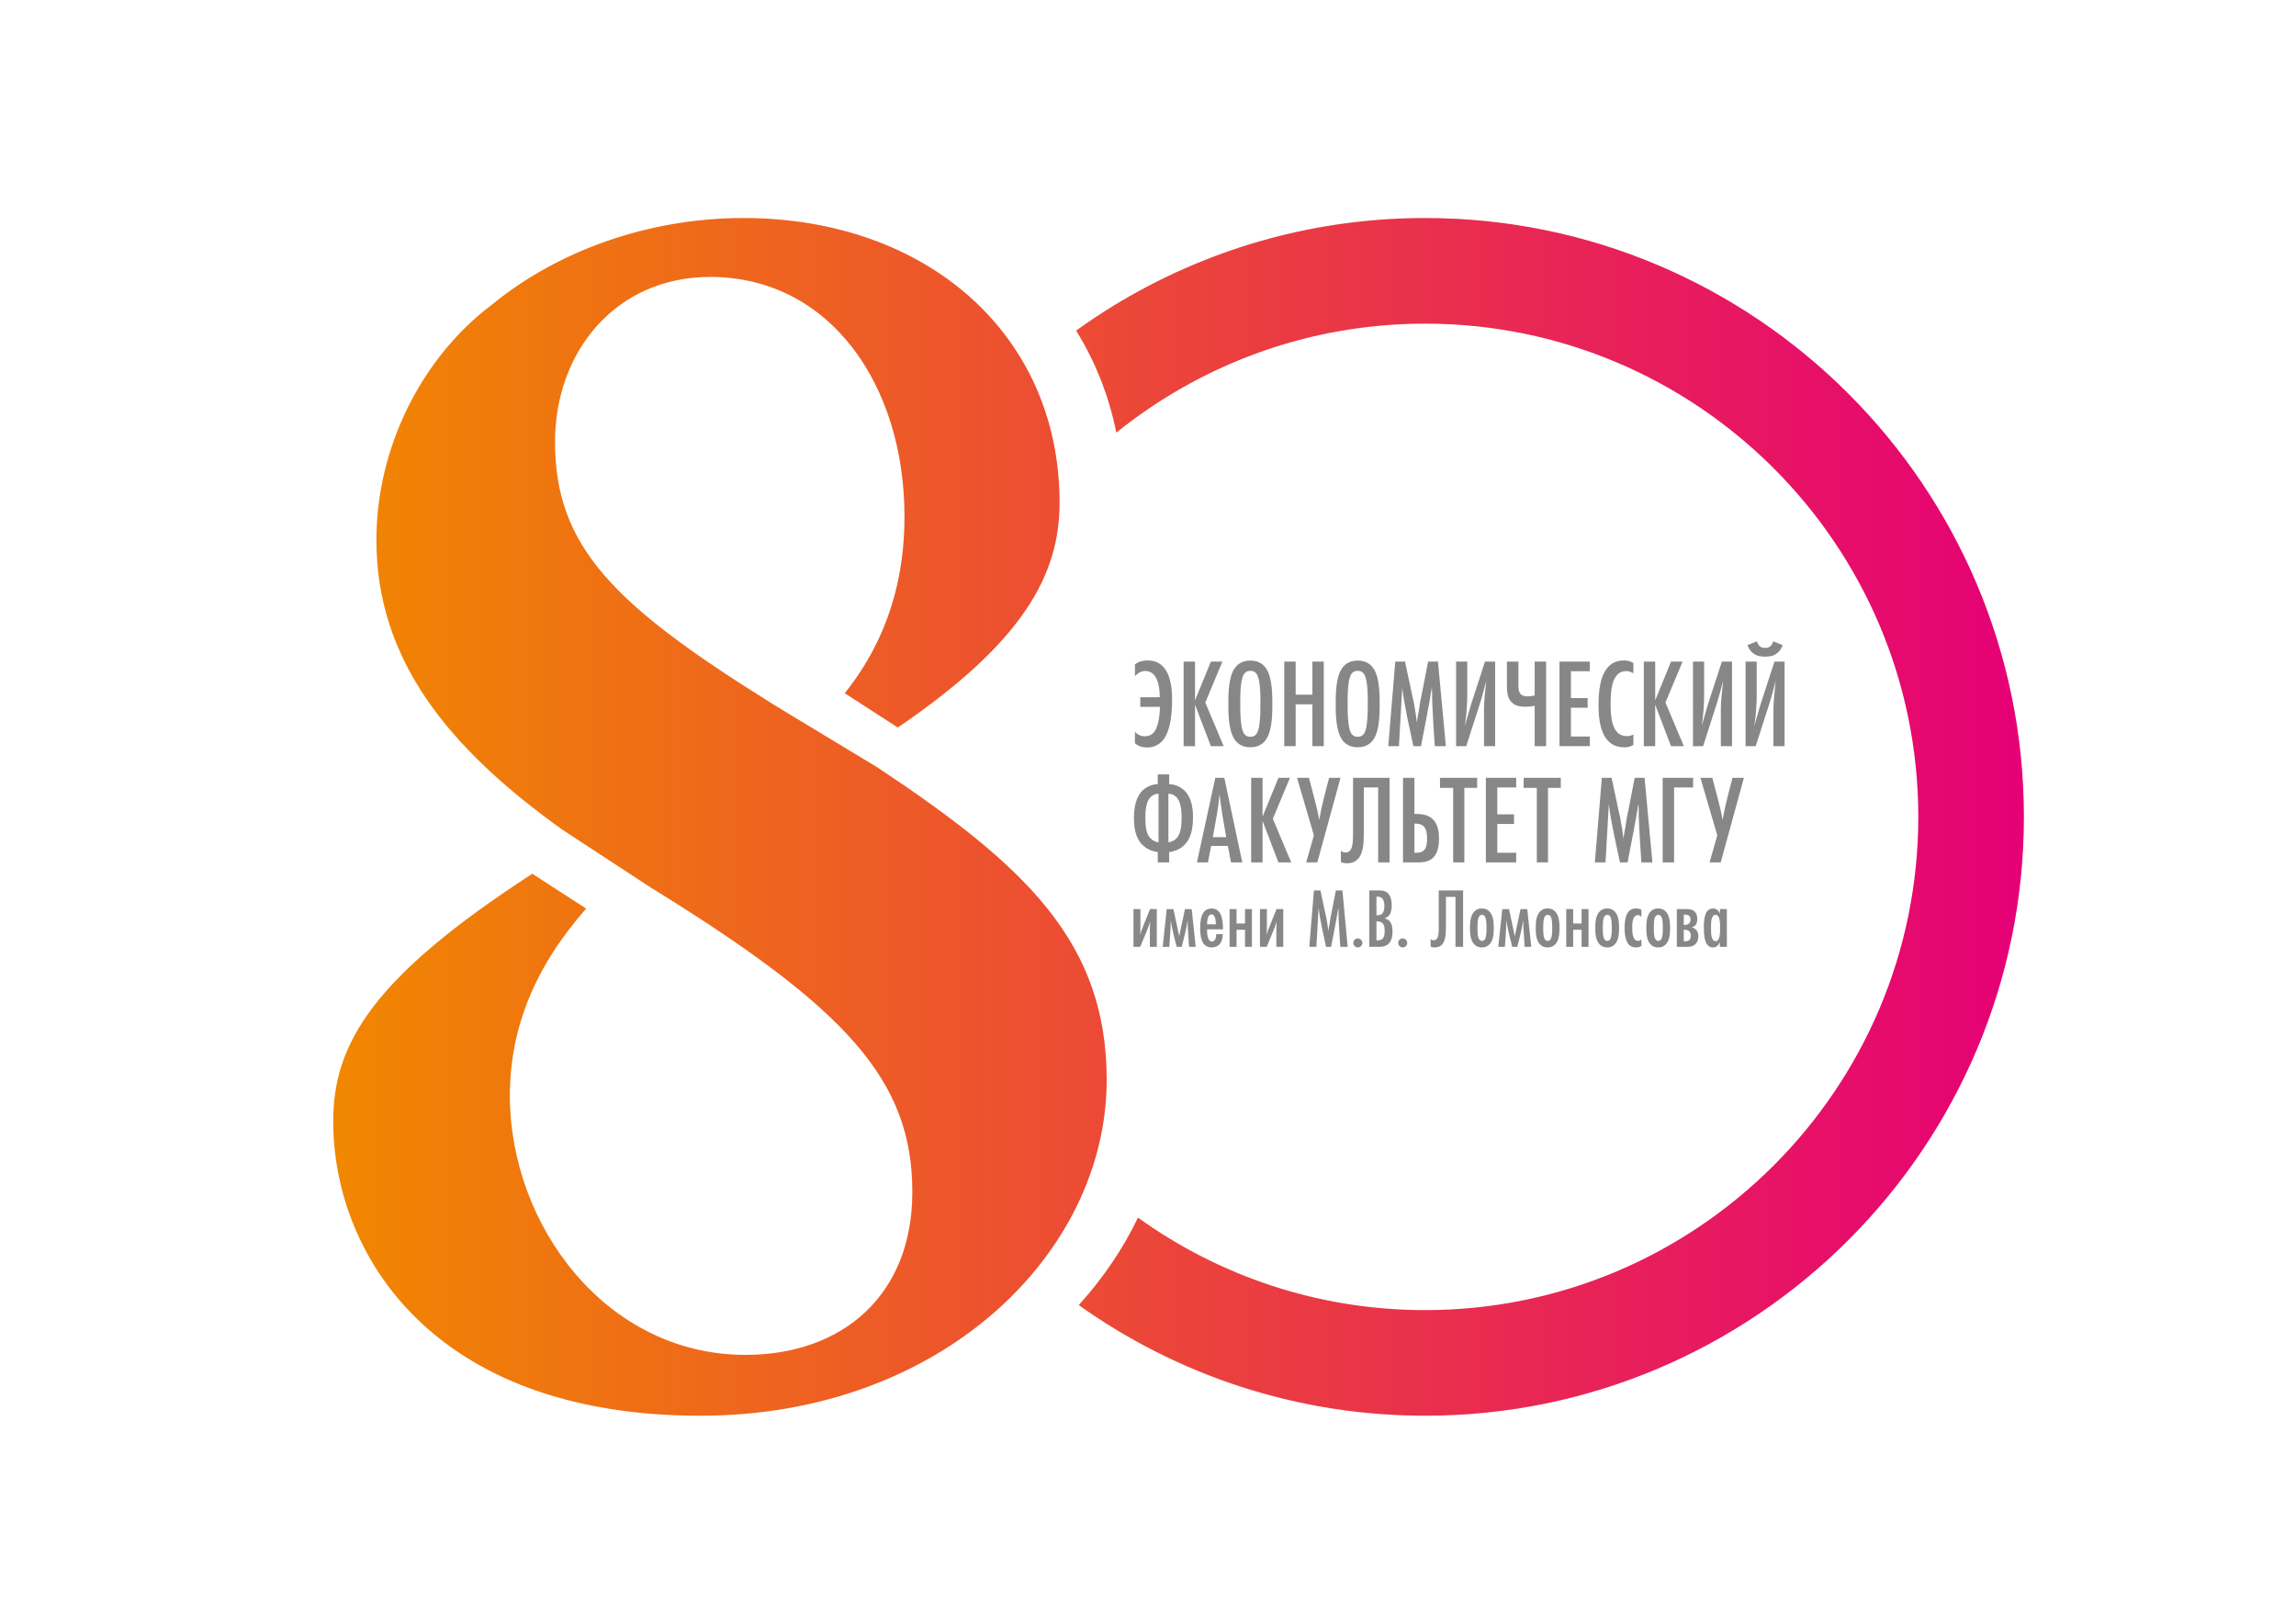 <?xml version="1.0" encoding="utf-8"?>
<!-- Generator: Adobe Illustrator 17.0.0, SVG Export Plug-In . SVG Version: 6.00 Build 0)  -->
<!DOCTYPE svg PUBLIC "-//W3C//DTD SVG 1.1//EN" "http://www.w3.org/Graphics/SVG/1.1/DTD/svg11.dtd">
<svg version="1.1" id="Слой_1" xmlns="http://www.w3.org/2000/svg" xmlns:xlink="http://www.w3.org/1999/xlink" x="0px" y="0px"
	 width="841.89px" height="595.276px" viewBox="0 0 841.89 595.276" enable-background="new 0 0 841.89 595.276"
	 xml:space="preserve">
<linearGradient id="SVGID_1_" gradientUnits="userSpaceOnUse" x1="122.178" y1="299.479" x2="742.119" y2="299.479">
	<stop  offset="0" style="stop-color:#F18700"/>
	<stop  offset="1" style="stop-color:#E50076"/>
</linearGradient>
<path fill="url(#SVGID_1_)" d="M180.488,111.603c-25.914,19.433-42.472,52.549-42.472,86.379c0,43.892,26.341,76.313,68.494,106.414
	l0.01-0.01l31.752,20.781c71.843,44.283,96.255,70.588,96.255,111.805c0,38.151-25.909,59.745-61.18,59.745
	c-51.114,0-86.384-47.508-86.384-95.016c0-25.019,9.346-47.441,27.967-68.602l-19.752-12.767c-58.161,37.729-73,62.075-73,90.726
	c0,48.228,35.996,107.973,134.612,107.973c88.54,0,149.004-59.745,149.004-123.09c0-50.219-29.14-78.154-83.977-114.546
	l-35.07-21.197c-1.281-0.792-2.577-1.584-3.822-2.361c-58.027-36.125-79.409-57.497-79.409-95.839
	c0-33.116,22.319-60.47,56.874-60.47c43.907,0,71.262,39.591,71.262,87.819c0,21.449-5.262,43.928-21.902,64.796l19.454,12.576
	c45.882-31.243,59.318-55.918,59.318-82.408c0-61.91-48.948-104.382-115.894-104.382C237.357,79.928,204.242,92.17,180.488,111.603
	 M394.586,121.196c6.995,11.28,12.021,23.841,14.747,37.416c31.017-24.978,70.403-39.957,113.235-39.957
	c99.707,0,180.824,81.122,180.824,180.829s-81.117,180.824-180.824,180.824c-39.257,0-75.618-12.576-105.293-33.908
	c-5.535,11.517-12.87,22.288-21.727,32.066c35.878,25.539,79.728,40.564,127.02,40.564c121.064,0,219.551-98.488,219.551-219.546
	c0-121.064-98.487-219.556-219.551-219.556C474.844,79.928,430.644,95.241,394.586,121.196"/>
<g>
	<path fill="#878787" d="M465.22,340.372c-0.283,0.741-0.561,1.456-0.777,2.325c0.031-0.586,0.093-2.011,0.093-2.51v-6.908h-2.541
		v13.852h2.479l2.793-6.79c0.303-0.772,0.586-1.518,0.833-2.541c-0.062,0.807-0.093,1.769-0.093,2.448v6.882h2.541v-13.852h-2.474
		L465.22,340.372z"/>
	<path fill="#878787" d="M444.28,333.062c-3.842,0-4.187,4.306-4.187,7.186c0,2.978,0.345,7.098,4.244,7.098
		c1.523,0,2.824-0.746,3.472-2.109c0.437-0.895,0.499-1.795,0.53-2.788h-2.387c0,1.023-0.216,2.695-1.579,2.695
		c-1.769,0-1.769-3.225-1.769-4.434h5.828C448.431,337.831,448.179,333.062,444.28,333.062z M442.603,338.855
		c0.062-1.055,0.092-3.621,1.61-3.621c1.553,0,1.553,2.536,1.615,3.621H442.603z"/>
	<path fill="#878787" d="M428.71,316.165v-3.806c2.696-0.283,4.552-1.538,5.622-2.608c2.418-2.417,3.112-6.039,3.112-10.174
		c0-4.094-0.838-7.53-3.158-9.763c-1.209-1.158-3.112-2.232-5.576-2.366v-3.534h-4.187v3.534c-2.459,0.134-4.367,1.209-5.571,2.366
		c-1.399,1.347-3.163,4.135-3.163,9.994c0,3.858,0.648,7.525,3.112,9.943c1.07,1.07,2.932,2.325,5.622,2.608v3.806L428.71,316.165
		L428.71,316.165z M428.427,290.982c1.445,0.041,2.469,0.741,2.978,1.296c1.63,1.671,1.857,5.113,1.857,7.438
		c0,3.019-0.226,6.085-2.042,7.803c-0.602,0.561-1.585,1.116-2.793,1.307V290.982z M422.018,307.519
		c-1.811-1.718-2.047-4.784-2.047-7.803c0-2.325,0.237-5.766,1.862-7.438c0.509-0.556,1.528-1.255,2.973-1.296v17.844
		C423.597,308.635,422.625,308.079,422.018,307.519z"/>
	<path fill="#878787" d="M455.524,316.165l-6.605-31.002h-3.292l-6.743,31.002h4.043l1.163-6.039h6.131l1.163,6.039H455.524z
		 M444.697,306.917c0.972-5.205,1.996-10.411,2.505-15.704c0.555,5.247,1.487,10.499,2.417,15.704H444.697z"/>
	<polygon fill="#878787" points="456.512,338.572 453.416,338.572 453.416,333.278 450.874,333.278 450.874,347.131 
		453.416,347.131 453.416,340.871 456.512,340.871 456.512,347.131 459.053,347.131 459.053,333.278 456.512,333.278 	"/>
	<polygon fill="#878787" points="606.921,258.35 612.733,273.549 617.424,273.549 610.686,257.562 616.961,242.553 612.733,242.553 
		606.921,256.77 606.921,242.553 602.739,242.553 602.739,273.549 606.921,273.549 	"/>
	<path fill="#878787" d="M595.538,273.966c1.44,0,2.14-0.139,3.395-0.879v-3.812c-0.839,0.417-1.533,0.602-2.464,0.602
		c-5.576,0-5.9-7.479-5.9-11.527c0-3.945,0.046-12.314,5.668-12.314c0.977,0,1.857,0.324,2.695,0.792v-3.766
		c-1.255-0.694-2.047-0.926-3.487-0.926c-8.503,0-9.295,10.082-9.295,16.45C586.15,264.954,587.266,273.966,595.538,273.966z"/>
	<polygon fill="#878787" points="472.993,285.164 468.77,285.164 462.952,299.386 462.952,285.164 458.775,285.164 458.775,316.165 
		462.952,316.165 462.952,300.97 468.77,316.165 473.461,316.165 466.722,300.178 	"/>
	<path fill="#878787" d="M559.382,259.095c1.07,0,2.186-0.093,3.349-0.37v14.824h4.182v-30.996h-4.182v12.412
		c-0.746,0.18-1.538,0.324-2.464,0.324c-0.561,0-1.816,0-2.557-0.699c-0.88-0.792-0.931-2.325-0.931-3.21v-8.827h-4.228v8.688
		c0,2.839,0.278,5.298,2.325,6.738C556.224,258.956,557.988,259.095,559.382,259.095z"/>
	<polygon fill="#878787" points="555.946,288.698 555.946,285.164 544.836,285.164 544.836,316.165 555.946,316.165 
		555.946,312.637 549.017,312.637 549.017,302.087 555.154,302.087 555.154,298.553 549.017,298.553 549.017,288.698 	"/>
	<path fill="#878787" d="M643.076,239.672c1.347,0.926,2.834,1.07,4.141,1.07c1.296,0,2.788-0.144,4.135-1.07
		c0.977-0.653,1.857-1.769,2.325-3.163l-3.487-1.394c-0.139,0.648-0.515,1.348-0.977,1.764c-0.602,0.561-1.301,0.653-1.996,0.653
		c-0.607,0-1.399-0.093-2.001-0.653c-0.468-0.417-0.838-1.209-0.977-1.764l-3.482,1.394
		C641.219,237.903,642.104,239.019,643.076,239.672z"/>
	<path fill="#878787" d="M629.461,258.072c0.833-2.551,1.301-4.598,2.371-8.41c-0.278,2.371-0.838,7.572-0.838,10.082v13.806h4.094
		v-30.996h-3.719l-4.645,14.264c-1.168,3.534-1.492,5.211-2.747,9.346c0.653-4.095,0.885-8.6,0.885-10.92v-12.69h-4.089v30.996
		h3.719L629.461,258.072z"/>
	<path fill="#878787" d="M514.168,252.218c0.885,7.201,2.603,14.269,4.089,21.331h2.788c1.347-7.108,2.834-14.176,3.95-21.331
		c0.232,1.445,0.093,2.88,0.139,4.321c0.046,1.394,0.139,2.741,0.185,4.135c0.19,4.28,0.514,8.6,0.792,12.875h4.043l-2.88-30.996
		h-3.626l-2.418,12.453c-0.139,0.746-0.324,1.44-0.463,2.181c-0.19,1.116-0.329,2.279-0.515,3.395
		c-0.231,1.445-0.602,2.886-0.694,4.372c-0.324-2.51-0.694-5.02-1.163-7.536c-0.139-0.741-0.37-1.487-0.509-2.222l-2.695-12.643
		h-3.58l-2.562,30.996h3.909L514.168,252.218z"/>
	<path fill="#878787" d="M458.497,273.966c1.625,0,3.482-0.417,4.969-1.903c2.932-2.932,3.071-9.341,3.071-13.991
		c0-4.738-0.185-11.105-3.071-13.991c-1.07-1.065-2.649-1.898-4.969-1.898c-2.371,0-3.95,0.833-5.02,1.898
		c-2.932,2.932-3.071,9.346-3.071,14.084c0,4.604,0.185,10.967,3.071,13.898C454.547,273.133,456.126,273.966,458.497,273.966z
		 M454.778,256.493c0-7.201,1.024-9.156,1.718-9.809c0.607-0.602,1.255-0.741,2.001-0.741c0.694,0,1.342,0.139,1.95,0.741
		c0.694,0.653,1.718,2.608,1.718,9.809v2.325c0,7.669-0.885,9.711-1.718,10.55c-0.607,0.602-1.255,0.741-1.95,0.741
		c-0.746,0-1.394-0.139-2.001-0.741c-0.833-0.838-1.718-2.88-1.718-10.55V256.493z"/>
	<polygon fill="#878787" points="438.185,258.35 443.997,273.549 448.688,273.549 441.955,257.562 448.225,242.553 443.997,242.553 
		438.185,256.77 438.185,242.553 434.008,242.553 434.008,273.549 438.185,273.549 	"/>
	<path fill="#878787" d="M425.876,271.97c3.343-3.256,3.904-10.457,3.904-15.57c0-3.297-0.329-9.11-3.534-12.221
		c-1.63-1.579-3.441-2.042-5.483-2.042c-1.301,0-2.88,0.139-4.604,1.435v4.326c1.394-1.538,2.701-1.908,3.812-1.908
		c1.116,0,2.093,0.324,3.019,1.255c0.607,0.602,2.232,2.603,2.279,8.364h-7.155v3.534h7.201c0,2.464-0.463,7.669-2.464,9.619
		c-0.648,0.653-1.62,1.163-3.019,1.163c-1.209,0-2.696-0.37-3.673-1.718v4.321c1.024,0.839,2.371,1.492,4.465,1.492
		C422.435,274.017,424.291,273.503,425.876,271.97z"/>
	<path fill="#878787" d="M497.852,273.966c1.631,0,3.487-0.417,4.979-1.903c2.927-2.932,3.066-9.341,3.066-13.991
		c0-4.738-0.185-11.105-3.066-13.991c-1.07-1.065-2.649-1.898-4.979-1.898c-2.366,0-3.945,0.833-5.015,1.898
		c-2.927,2.932-3.066,9.346-3.066,14.084c0,4.604,0.185,10.967,3.066,13.898C493.907,273.133,495.486,273.966,497.852,273.966z
		 M494.144,256.493c0-7.201,1.018-9.156,1.713-9.809c0.602-0.602,1.255-0.741,1.996-0.741c0.699,0,1.353,0.139,1.955,0.741
		c0.699,0.653,1.718,2.608,1.718,9.809v2.325c0,7.669-0.879,9.711-1.718,10.55c-0.602,0.602-1.255,0.741-1.955,0.741
		c-0.741,0-1.394-0.139-1.996-0.741c-0.833-0.838-1.713-2.88-1.713-10.55V256.493z"/>
	<path fill="#878787" d="M418.844,340.372c-0.283,0.741-0.561,1.456-0.777,2.325c0.031-0.586,0.093-2.011,0.093-2.51v-6.908h-2.541
		v13.852h2.479l2.793-6.79c0.303-0.772,0.586-1.518,0.833-2.541c-0.062,0.807-0.093,1.769-0.093,2.448v6.882h2.541v-13.852h-2.479
		L418.844,340.372z"/>
	<path fill="#878787" d="M542.608,258.072c0.839-2.551,1.301-4.598,2.366-8.41c-0.278,2.371-0.828,7.572-0.828,10.082v13.806h4.084
		v-30.996h-3.719l-4.645,14.264c-1.163,3.534-1.492,5.211-2.742,9.346c0.648-4.095,0.88-8.6,0.88-10.92v-12.69h-4.09v30.996h3.719
		L542.608,258.072z"/>
	<path fill="#878787" d="M434.487,333.304l-1.204,5.704c-0.221,1.055-0.375,1.739-0.9,4.244c-0.53-2.505-0.684-3.189-0.9-4.244
		l-1.209-5.704H427.8l-1.461,13.827h2.418l0.345-4.995c0.092-1.482,0.185-2.875,0.185-4.768c0.242,1.61,0.556,3.225,0.957,4.897
		l1.214,4.866h1.857l1.204-4.866c0.406-1.672,0.715-3.287,0.967-4.897c0,1.893,0.093,3.287,0.185,4.768l0.339,4.995h2.418
		l-1.456-13.827H434.487z"/>
	<path fill="#878787" d="M589.329,333.062c-1.018,0-1.893,0.242-2.664,0.988c-1.584,1.487-1.708,4.095-1.708,6.167
		c0,2.047,0.123,4.65,1.708,6.137c0.772,0.746,1.646,0.993,2.664,0.993c0.993,0,1.857-0.247,2.639-0.993
		c1.574-1.487,1.703-4.09,1.703-6.137c0-2.073-0.128-4.681-1.703-6.167C591.186,333.304,590.322,333.062,589.329,333.062z
		 M591.001,341.179c0,0.741-0.057,2.695-0.772,3.405c-0.283,0.283-0.591,0.375-0.869,0.375s-0.591-0.092-0.869-0.375
		c-0.71-0.71-0.777-2.664-0.777-3.405v-1.826c0-2.423,0.437-3.256,0.777-3.601c0.278-0.278,0.591-0.37,0.869-0.37
		s0.586,0.093,0.869,0.37c0.34,0.345,0.772,1.178,0.772,3.601V341.179z"/>
	<path fill="#878787" d="M600.743,294.834c0.232,1.44,0.093,2.88,0.139,4.321c0.046,1.399,0.139,2.747,0.185,4.141
		c0.185,4.269,0.515,8.595,0.792,12.87h4.038l-2.875-31.002h-3.626l-2.418,12.458c-0.139,0.746-0.324,1.44-0.468,2.186
		c-0.185,1.116-0.324,2.279-0.509,3.395c-0.231,1.435-0.607,2.875-0.699,4.362c-0.324-2.51-0.694-5.015-1.157-7.525
		c-0.139-0.746-0.375-1.487-0.515-2.233l-2.69-12.643h-3.58l-2.562,31.002h3.909l1.209-21.331
		c0.885,7.206,2.603,14.269,4.089,21.331h2.788C598.14,309.057,599.627,301.994,600.743,294.834z"/>
	<path fill="#878787" d="M595.707,340.284c0,2.783,0.432,7.063,4.125,7.063c0.833,0,1.296-0.124,2.042-0.556v-2.387
		c-0.401,0.339-0.777,0.525-1.301,0.525c-2.016,0-2.078-3.41-2.078-4.835c0-1.455,0.036-4.583,2.109-4.583
		c0.561,0,0.931,0.211,1.271,0.648v-2.603c-0.71-0.375-1.178-0.494-1.986-0.494C596.047,333.062,595.707,337.399,595.707,340.284z"
		/>
	<path fill="#878787" d="M608.037,333.062c-1.024,0-1.888,0.242-2.665,0.988c-1.579,1.487-1.703,4.095-1.703,6.167
		c0,2.047,0.123,4.65,1.703,6.137c0.777,0.746,1.641,0.993,2.665,0.993c0.998,0,1.862-0.247,2.633-0.993
		c1.585-1.487,1.708-4.09,1.708-6.137c0-2.073-0.123-4.681-1.708-6.167C609.899,333.304,609.035,333.062,608.037,333.062z
		 M609.714,341.179c0,0.741-0.067,2.695-0.777,3.405c-0.278,0.283-0.586,0.375-0.864,0.375s-0.591-0.092-0.869-0.375
		c-0.71-0.71-0.777-2.664-0.777-3.405v-1.826c0-2.423,0.437-3.256,0.777-3.601c0.278-0.278,0.591-0.37,0.869-0.37
		s0.586,0.093,0.864,0.37c0.339,0.345,0.777,1.178,0.777,3.601V341.179z"/>
	<polygon fill="#878787" points="571.835,273.549 582.946,273.549 582.946,270.016 576.022,270.016 576.022,259.466 
		582.153,259.466 582.153,255.932 576.022,255.932 576.022,246.082 582.946,246.082 582.946,242.553 571.835,242.553 	"/>
	<polygon fill="#878787" points="579.942,338.572 576.845,338.572 576.845,333.278 574.299,333.278 574.299,347.131 
		576.845,347.131 576.845,340.871 579.942,340.871 579.942,347.131 582.483,347.131 582.483,333.278 579.942,333.278 	"/>
	<path fill="#878787" d="M620.279,339.94c0.622-0.093,1.116-0.437,1.394-0.746c0.617-0.715,0.679-1.826,0.679-2.233
		c0-1.049-0.278-2.104-0.9-2.726c-0.864-0.864-2.171-0.957-3.189-0.957h-3.41v13.852h3.842c1.302,0,2.33-0.37,2.942-0.962
		c0.53-0.468,1.09-1.399,1.09-2.917c0-0.741-0.123-1.703-0.869-2.448C621.421,340.372,620.804,340.063,620.279,339.94z
		 M617.393,335.321h0.437c0.494,0,1.116,0.031,1.517,0.401c0.309,0.283,0.53,0.746,0.53,1.399c0,0.741-0.283,1.209-0.561,1.451
		c-0.499,0.468-1.209,0.499-1.615,0.499h-0.309L617.393,335.321L617.393,335.321z M619.348,344.713
		c-0.468,0.339-1.24,0.37-1.487,0.37h-0.468v-4.213h0.345c0.586,0,1.209,0.154,1.579,0.463c0.401,0.339,0.679,0.987,0.679,1.703
		C619.996,343.849,619.718,344.435,619.348,344.713z"/>
	<path fill="#878787" d="M633.411,292.37c-0.931,3.58-1.487,6.692-1.769,8.225c-0.648-3.626-1.163-5.391-1.857-8.132l-1.903-7.299
		h-4.372l6.183,21.1l-2.834,9.902h4.089l8.508-31.002h-4.187L633.411,292.37z"/>
	<path fill="#878787" d="M650.658,242.553l-4.65,14.264c-1.168,3.534-1.492,5.211-2.747,9.346c0.653-4.095,0.885-8.6,0.885-10.92
		v-12.69h-4.084v30.996h3.714l4.974-15.477c0.833-2.551,1.301-4.598,2.371-8.41c-0.278,2.371-0.838,7.572-0.838,10.082v13.806h4.084
		v-30.996L650.658,242.553L650.658,242.553z"/>
	<path fill="#878787" d="M630.623,334.858c-0.556-1.085-1.24-1.795-2.505-1.795c-3.287,0-3.349,4.645-3.349,6.97
		c0,2.289,0.026,7.314,3.313,7.314c1.425,0,2.017-0.808,2.541-1.98v1.764h2.577v-13.852h-2.577V334.858z M630.716,340.963
		c0,1.08-0.057,4.089-1.641,4.089c-1.61,0-1.672-2.788-1.672-3.904v-1.888c0-1.116,0.062-3.879,1.672-3.879
		c1.584,0,1.641,3.004,1.641,4.095V340.963z"/>
	<polygon fill="#878787" points="620.814,285.164 609.662,285.164 609.662,316.165 613.849,316.165 613.849,288.698 
		620.814,288.698 	"/>
	<polygon fill="#878787" points="558.682,288.842 563.518,288.842 563.518,316.165 567.612,316.165 567.612,288.842 
		572.303,288.842 572.303,285.164 558.682,285.164 	"/>
	<polygon fill="#878787" points="541.636,285.164 528.015,285.164 528.015,288.842 532.845,288.842 532.845,316.165 536.94,316.165 
		536.94,288.842 541.636,288.842 	"/>
	<path fill="#878787" d="M497.873,344.029c-0.9,0-1.641,0.741-1.641,1.646c0,0.9,0.741,1.672,1.641,1.672
		c0.931,0,1.677-0.746,1.677-1.672C499.55,344.77,498.773,344.029,497.873,344.029z"/>
	<path fill="#878787" d="M505.342,316.165h4.177v-31.002h-13.384v19.752c0,3.163-0.046,5.859-1.204,7.021
		c-0.417,0.422-0.931,0.607-1.533,0.607c-0.746,0-1.26-0.185-1.723-0.699v4.228c0.653,0.278,1.394,0.417,2.371,0.417
		c1.163,0,2.644-0.278,3.853-1.528c1.353-1.394,1.769-3.812,1.908-4.604c0.139-0.792,0.278-2.371,0.278-5.859v-15.802h5.257V316.165
		z"/>
	<path fill="#878787" d="M507.698,336.622c0.802-0.278,1.358-0.555,1.826-1.271c0.648-0.993,0.777-2.233,0.777-3.379
		c0-3.066-0.962-5.514-4.434-5.514h-3.781v20.673h3.657c3.688,0,4.866-2.325,4.866-5.674c0-1.271-0.185-2.793-1.085-3.75
		C509.03,337.177,508.346,336.869,507.698,336.622z M504.719,328.716h0.463c1.924,0,2.423,1.646,2.423,3.256
		c0,2.016-0.309,3.595-2.7,3.595h-0.185v-6.851H504.719z M506.458,344.497c-0.53,0.247-1.153,0.247-1.739,0.247v-6.975
		c2.541,0,3.004,1.332,3.004,3.595C507.723,342.45,507.605,343.967,506.458,344.497z"/>
	<path fill="#878787" d="M567.483,333.062c-1.023,0-1.888,0.242-2.659,0.988c-1.584,1.487-1.708,4.095-1.708,6.167
		c0,2.047,0.123,4.65,1.708,6.137c0.771,0.746,1.636,0.993,2.659,0.993c0.998,0,1.862-0.247,2.634-0.993
		c1.584-1.487,1.708-4.09,1.708-6.137c0-2.073-0.123-4.681-1.708-6.167C569.345,333.304,568.481,333.062,567.483,333.062z
		 M569.16,341.179c0,0.741-0.067,2.695-0.777,3.405c-0.278,0.283-0.586,0.375-0.864,0.375s-0.591-0.092-0.869-0.375
		c-0.71-0.71-0.777-2.664-0.777-3.405v-1.826c0-2.423,0.437-3.256,0.777-3.601c0.278-0.278,0.591-0.37,0.869-0.37
		s0.586,0.093,0.864,0.37c0.34,0.345,0.777,1.178,0.777,3.601V341.179z"/>
	<path fill="#878787" d="M489.823,326.458l-1.61,8.307c-0.092,0.494-0.221,0.957-0.314,1.451c-0.123,0.746-0.216,1.522-0.339,2.263
		c-0.154,0.967-0.407,1.924-0.463,2.916c-0.216-1.671-0.468-3.343-0.777-5.02c-0.093-0.494-0.247-0.993-0.345-1.487l-1.795-8.431
		h-2.387l-1.703,20.673h2.603l0.802-14.228c0.591,4.804,1.739,9.516,2.731,14.228h1.857c0.9-4.743,1.893-9.454,2.633-14.228
		c0.154,0.962,0.062,1.919,0.093,2.886c0.036,0.931,0.093,1.826,0.129,2.757c0.123,2.849,0.334,5.73,0.525,8.585h2.695
		l-1.919-20.673h-2.416V326.458z"/>
	<path fill="#878787" d="M483.033,316.165l8.503-31.002h-4.182l-1.862,7.206c-0.931,3.58-1.487,6.692-1.759,8.225
		c-0.653-3.626-1.163-5.391-1.862-8.132l-1.903-7.299h-4.372l6.183,21.1l-2.834,9.902H483.033z"/>
	<path fill="#878787" d="M514.328,344.029c-0.905,0-1.646,0.741-1.646,1.646c0,0.9,0.741,1.672,1.646,1.672
		c0.926,0,1.666-0.746,1.666-1.672C515.994,344.77,515.223,344.029,514.328,344.029z"/>
	<path fill="#878787" d="M543.385,333.062c-1.023,0-1.888,0.242-2.669,0.988c-1.574,1.487-1.703,4.095-1.703,6.167
		c0,2.047,0.128,4.65,1.703,6.137c0.782,0.746,1.646,0.993,2.669,0.993c0.988,0,1.862-0.247,2.634-0.993
		c1.584-1.487,1.703-4.09,1.703-6.137c0-2.073-0.118-4.681-1.703-6.167C545.247,333.304,544.373,333.062,543.385,333.062z
		 M545.062,341.179c0,0.741-0.067,2.695-0.782,3.405c-0.278,0.283-0.586,0.375-0.864,0.375c-0.283,0-0.586-0.092-0.869-0.375
		c-0.715-0.71-0.772-2.664-0.772-3.405v-1.826c0-2.423,0.432-3.256,0.772-3.601c0.283-0.278,0.586-0.37,0.869-0.37
		c0.278,0,0.586,0.093,0.864,0.37c0.345,0.345,0.782,1.178,0.782,3.601V341.179z"/>
	<path fill="#878787" d="M557.546,333.304l-1.214,5.704c-0.211,1.055-0.37,1.739-0.895,4.244c-0.53-2.505-0.684-3.189-0.9-4.244
		l-1.209-5.704h-2.48l-1.456,13.827h2.417l0.34-4.995c0.092-1.482,0.185-2.875,0.185-4.768c0.247,1.61,0.556,3.225,0.962,4.897
		l1.209,4.866h1.857l1.209-4.866c0.407-1.672,0.715-3.287,0.967-4.897c0,1.893,0.092,3.287,0.185,4.768l0.34,4.995h2.417
		l-1.461-13.827H557.546z"/>
	<path fill="#878787" d="M527.645,307.472c0-2.14-0.278-5.108-2.14-7.011c-1.857-1.908-4.459-2.047-6.27-2.047h-0.602v-13.251
		h-4.187v31.002h5.9c2.742,0,4.372-0.926,5.252-1.811C527.367,312.59,527.645,309.612,527.645,307.472z M522.11,311.752
		c-0.926,0.885-2.274,0.885-3.292,0.885h-0.185v-10.689h0.139c0.879,0,2.274,0.093,3.199,0.931c1.209,1.111,1.306,3.338,1.306,4.547
		C523.278,308.496,523.226,310.682,522.11,311.752z"/>
	<path fill="#878787" d="M527.552,339.631c0,2.104-0.031,3.904-0.807,4.676c-0.278,0.278-0.617,0.406-1.023,0.406
		c-0.494,0-0.834-0.129-1.142-0.463v2.819c0.432,0.185,0.931,0.278,1.579,0.278c0.772,0,1.769-0.185,2.572-1.024
		c0.9-0.931,1.178-2.541,1.271-3.071c0.093-0.52,0.19-1.579,0.19-3.899v-10.54h3.498v18.317h2.793v-20.673h-8.93L527.552,339.631
		L527.552,339.631z"/>
	<polygon fill="#878787" points="481.223,273.549 485.399,273.549 485.399,242.553 481.223,242.553 481.223,254.682 
		475.086,254.682 475.086,242.553 470.904,242.553 470.904,273.549 475.086,273.549 475.086,258.21 481.223,258.21 	"/>
</g>
</svg>
